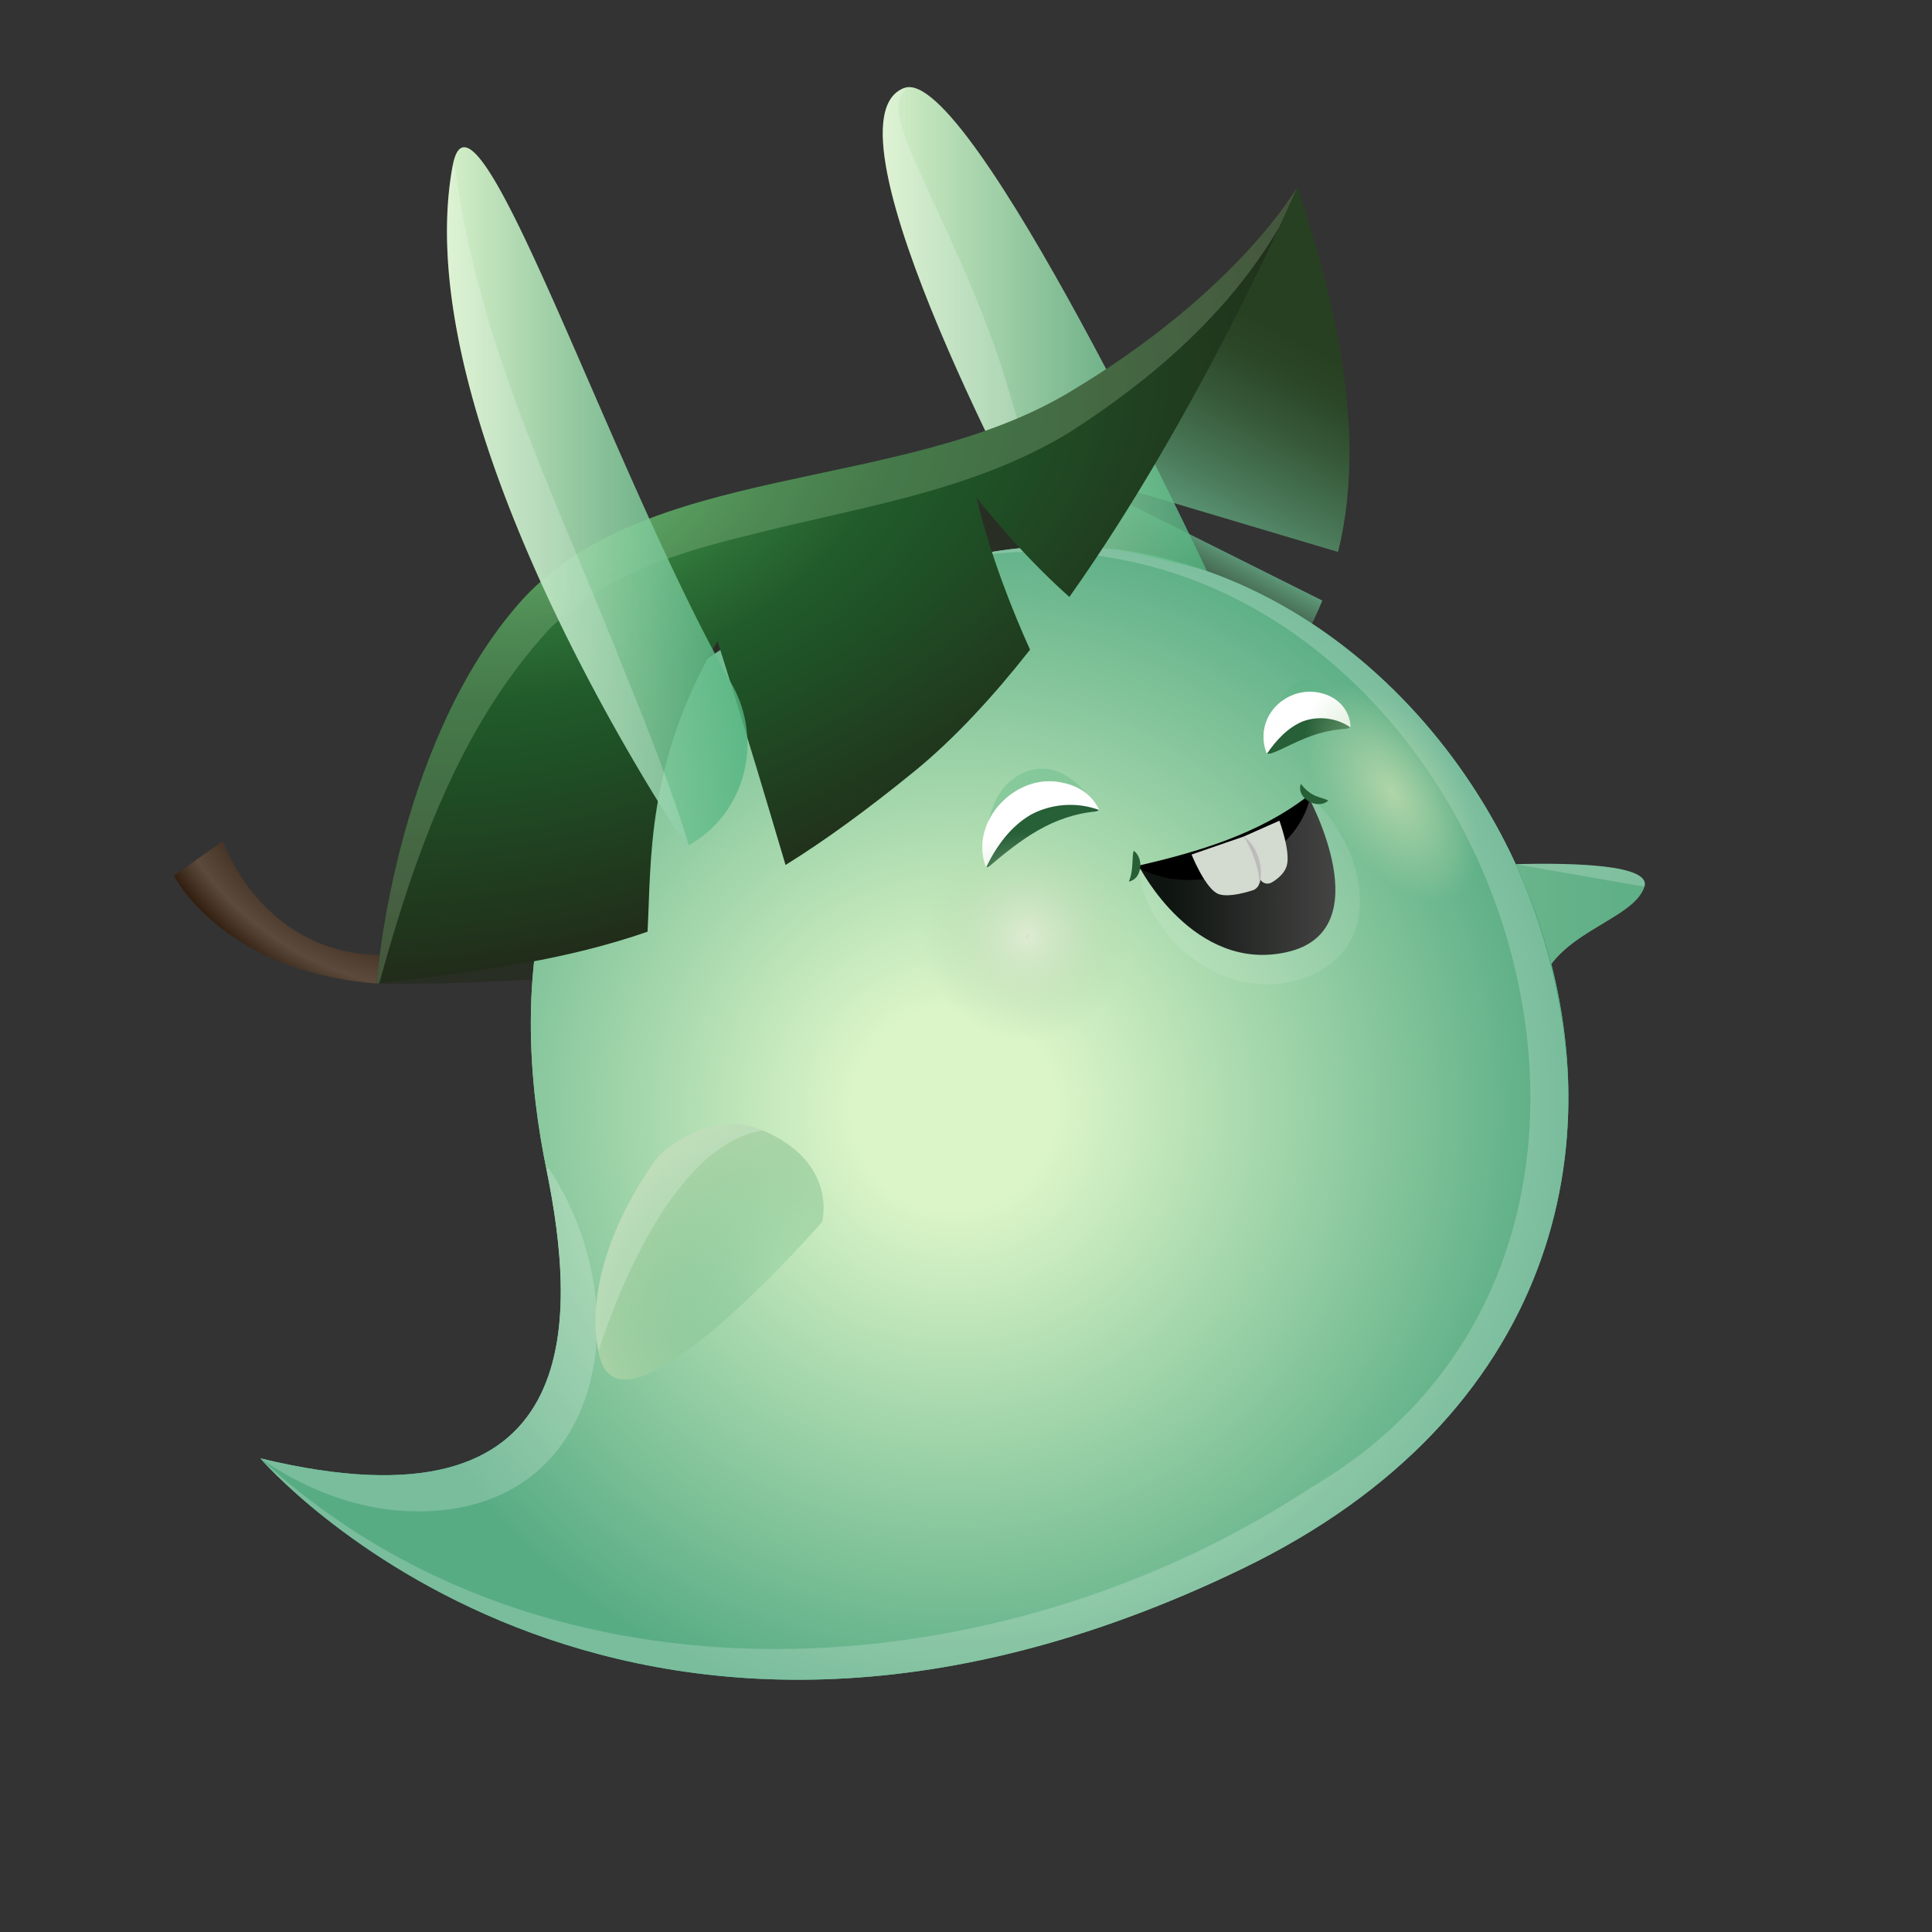 <svg xmlns="http://www.w3.org/2000/svg" xmlns:xlink="http://www.w3.org/1999/xlink" viewBox="0 0 1024 1024"><rect x="0" y="0" width="1024" height="1024" fill="#333333" stroke="none"/><defs><radialGradient id="h" cx="413.562" cy="678.693" fx="413.562" fy="678.693" r="89.395" gradientTransform="matrix(-.543 -.84 1.101 -.711 -109.118 1508.868)" gradientUnits="userSpaceOnUse"><stop offset="0" stop-color="#6fbc89" stop-opacity=".23"/><stop offset="1" stop-color="#b0d5a9"/></radialGradient><radialGradient id="n" cx="1406.346" cy="1543.606" fx="1406.346" fy="1543.606" r="64.601" gradientTransform="matrix(.547 0 0 1 -31.593 -1123.776)" gradientUnits="userSpaceOnUse"><stop offset="0" stop-color="#b0d5a9"/><stop offset="1" stop-color="#b0d5a9" stop-opacity="0"/></radialGradient><radialGradient id="d" cx="505.531" cy="587.845" fx="505.531" fy="587.845" r="324.368" gradientUnits="userSpaceOnUse"><stop offset=".166" stop-color="#dbf5c8"/><stop offset="1" stop-color="#58ac84"/></radialGradient><radialGradient id="e" cx="363.452" cy="457.818" fx="363.452" fy="457.818" r="543.903" gradientUnits="userSpaceOnUse"><stop offset=".167" stop-color="#a3cfa2"/><stop offset="1" stop-color="#58ac84"/></radialGradient><radialGradient id="a" cx="570.352" cy="460.12" fx="570.352" fy="460.12" r="65.302" gradientUnits="userSpaceOnUse"><stop offset="0" stop-color="#b0d5a9"/><stop offset="1" stop-color="#53b481" stop-opacity=".3"/></radialGradient><radialGradient id="f" cx="697.823" cy="408.786" fx="697.823" fy="408.786" r="46.894" xlink:href="#a"/><radialGradient id="m" cx="544.345" cy="496.263" fx="544.345" fy="496.263" r="55.189" gradientUnits="userSpaceOnUse"><stop offset="0" stop-color="#d2e4bd"/><stop offset=".03" stop-color="#ddebd1" stop-opacity=".97"/><stop offset="1" stop-color="#b0d5a9" stop-opacity="0"/></radialGradient><radialGradient id="c" cx="505.531" cy="587.845" fx="505.531" fy="587.845" r="324.368" gradientUnits="userSpaceOnUse"><stop offset=".167" stop-color="#dbf5c8"/><stop offset="1" stop-color="#58ac84"/></radialGradient><radialGradient id="k" cx="308.987" cy="268.305" fx="308.987" fy="268.305" r="420.045" gradientTransform="matrix(.945 -.327 .181 .521 -31.442 229.493)" gradientUnits="userSpaceOnUse"><stop offset="0" stop-color="#46a053"/><stop offset=".076" stop-color="#3d8f49"/><stop offset=".252" stop-color="#2c6f36"/><stop offset=".4" stop-color="#225b2b"/><stop offset=".499" stop-color="#1f5427"/><stop offset="1" stop-color="#212b19"/></radialGradient><radialGradient id="j" cx="236.952" cy="363.778" fx="236.952" fy="363.778" r="200.923" gradientUnits="userSpaceOnUse"><stop offset=".587" stop-color="#240f00"/><stop offset=".804" stop-color="#5c4b3d"/><stop offset=".904" stop-color="#240f00"/></radialGradient><linearGradient id="i" x1="467.875" y1="174.438" x2="639.711" y2="174.438" gradientUnits="userSpaceOnUse"><stop offset=".013" stop-color="#d4efc8"/><stop offset="1" stop-color="#53b481" stop-opacity=".8"/></linearGradient><linearGradient id="l" x1="236.904" y1="263.331" x2="396.151" y2="263.331" gradientUnits="userSpaceOnUse"><stop offset=".009" stop-color="#d4efc8"/><stop offset="1" stop-color="#53b481" stop-opacity=".8"/></linearGradient><linearGradient id="g" x1="603.95" y1="464.393" x2="707.791" y2="464.393" gradientUnits="userSpaceOnUse"><stop offset=".148" stop-color="#0e1410"/><stop offset="1" stop-color="#454444"/></linearGradient><linearGradient id="b" x1="528.787" y1="274.641" x2="603.193" y2="136.211" gradientUnits="userSpaceOnUse"><stop offset="0" stop-color="#212b19" stop-opacity=".6"/><stop offset=".277" stop-color="#64a782"/><stop offset=".471" stop-color="#4d825e"/><stop offset=".696" stop-color="#385f3c"/><stop offset=".881" stop-color="#2a4926"/><stop offset="1" stop-color="#26421f"/></linearGradient></defs><g style="isolation:isolate"><path d="m561.123 248.438 148.074 44.107c12.338-50.057 6.143-111.089-21.612-193.46 0 0-36.338 84.788-128.048 126.317-91.71 41.529-292.433 159.194-359.918 295.894 0 0 292.871 8.868 428.989-109.014 33.544-29.05 58.013-58.917 72.247-93.978l-139.732-69.866z" style="fill:url(#b);opacity:.9"/><path d="M137.985 772.95s188.122 219.172 520.532 58.446 127.85-582.63-133.33-538.796c-270.982 45.48-252.046 246.568-235.609 326.93 16.438 80.363 21.918 195.428-151.593 153.42z" style="fill:url(#c)"/><path d="M137.985 772.95s188.122 219.172 520.532 58.446 127.85-582.63-133.33-538.796c-270.982 45.48-252.046 246.568-235.609 326.93 16.438 80.363 21.918 195.428-151.593 153.42z" style="fill:url(#d)"/><path d="M831.207 575.621c-1.669-42.13-12.34-84.44-30.448-123.155C750.393 348.601 643.61 272.725 525.187 292.6l.18 1.07c257.38-26.154 400.767 359.914 169.304 494.885-164.958 108.425-404.92 124.66-556.686-15.605 0 0 188.122 219.171 520.532 58.446 126.007-60.927 174.838-159.383 172.69-255.775z" style="fill:#fff;opacity:.2"/><path d="m290.872 619.266-1.294.265c16.438 80.362 21.917 195.427-151.593 153.42 21.162 14.52 44.916 24.915 71.58 27.548 108.486 9.416 132.01-104.722 81.307-181.233z" style="fill:#fff;opacity:.2"/><path d="M803.33 458.03c7.87 17.061 14.232 34.82 18.878 53.008 14.326-19.18 44.664-26.005 49.373-41.077 3.652-11.685-37.528-12.733-68.25-11.931z" style="fill:url(#e)"/><path d="M871.581 469.961c3.652-11.685-37.528-12.733-68.25-11.931" style="fill:#fff;opacity:.2"/><path d="M431.345 478.83c-25.811-45.783-37.924-108.077-46.576-189.404 0 0-61.5 69.215-23.432 216.296 0 0 95.82 18.89 70.008-26.892z" style="fill:none"/><path d="M523.2 459.58s-5.769-38.07 18.457-49.605c24.225-11.536 40.375 19.61 40.375 19.61s-36.915-14.996-58.833 29.994z" style="fill:url(#a)"/><g style="mix-blend-mode:soft-light"><path d="M581.7 430.4c-24.244-7.656-47.132 8.281-57.71 29.565l-1.58-.771c-8.71-24.053 16.212-50.003 40.687-44.333 7.895 1.513 15.264 5.886 19.267 13.91l-.664 1.63z" style="fill:#fff"/></g><g style="opacity:.3"><path d="M581.7 430.4c-24.244-7.656-47.132 8.281-57.71 29.565l-1.58-.771c-8.71-24.053 16.212-50.003 40.687-44.333 7.895 1.513 15.264 5.886 19.267 13.91l-.664 1.63z" style="fill:#fff"/></g><path d="M581.866 429.993c-24.04 2.004-40.652 14.838-58.27 29.78l-.792-.386c5.346-10.89 12.872-21.41 23.567-27.583 10.943-5.897 24.243-6.815 35.828-2.626l-.333.815z" style="fill:#275f37"/><path d="M672.011 399.505s1.154-29.905 15.574-37.98c14.42-8.076 27.703 24.225 27.703 24.225s-22.512-16.327-43.277 13.755z" style="fill:url(#f)"/><g style="mix-blend-mode:soft-light"><path d="M714.77 386.462c-15.558-9.004-32.456.454-42.034 13.544 0-.002-1.448-1.001-1.448-1.001-4.797-12.435 1.506-25.81 14.01-30.668 12.572-5.019 29.555 1.365 30.506 16.7l-1.033 1.425z" style="fill:#fff"/></g><g style="opacity:.3"><path d="M714.77 386.462c-15.558-9.004-32.456.454-42.034 13.544 0-.002-1.448-1.001-1.448-1.001-4.797-12.435 1.506-25.81 14.01-30.668 12.572-5.019 29.555 1.365 30.506 16.7l-1.033 1.425z" style="fill:#fff"/></g><path d="M715.03 386.106c-12.328.811-19.907 3.374-30.54 8.423-3.92 1.88-7.557 3.806-12.117 5.226l-.724-.5c4.827-6.98 10.949-13.696 18.988-16.955 8.25-3.02 17.744-1.786 24.91 3.094l-.516.712z" style="fill:#275f37"/><path d="M603.95 459.58s58.273-9.23 89.7-36.916c0 0 38.348 70.369-11.256 81.905-49.604 11.536-78.444-44.99-78.444-44.99z" style="fill:url(#g)"/><path d="m694.424 422.244-.774.42c0 .003 38.347 70.37-11.256 81.905-49.603 11.535-78.442-44.986-78.444-44.99l-.782.398c5.237 42.258 53.34 75.842 94.344 55.759 38.956-19.664 22.734-71.686-3.088-93.492z" style="fill:#fff;opacity:.1"/><path d="M603.813 458.71c31.366-7.23 63.452-16.758 89.255-36.705l1.164 1.32c-4.634 19.047-20.618 31.316-37.44 38.086-17.219 6.128-35.214 7.527-52.704-.963l-.275-1.738z"/><path d="M348.904 613.006s-42.905 54.113-31.206 105.5c11.7 51.387 118.061-70.893 118.061-70.893s8.627-31.288-31.379-48.45c-29.579-12.69-55.476 13.843-55.476 13.843z" style="fill:url(#h)"/><path d="M348.904 613.006s-41.628 52.506-31.693 103.191c5.29-16.774 36.728-109.527 87.17-117.034-29.58-12.69-55.477 13.843-55.477 13.843z" style="fill:#fff;opacity:.2"/><path d="M553.241 289.426s-122.724-224.92-73.878-242.83c34.608-12.689 160.348 256.118 160.348 256.118s-3.115-1.744-40.177-9.775c-24.993-5.415-46.293-3.513-46.293-3.513z" style="fill:url(#i)"/><path d="M490.425 97.845c-5.375-12.63-11.946-24.744-13.998-37.852-.404-3.833-.174-7.962 3.39-12.158l-.454-1.239c-32.652 11.973 11.36 116.443 44.134 184.4a1323.968 1323.968 0 0 0 21.54 39.25l2.3-1.296c-1.688-22.248-6.626-42.32-12.56-61.75-11.114-38.167-27.898-73.96-44.352-109.355z" style="fill:#fff;opacity:.2"/><path d="M199.62 521.296c-81.905-6.345-107.428-57.158-107.428-57.158l25.955-18.386s19.838 59.258 83.105 60.462l-1.633 15.082z" style="fill:url(#j)"/><path d="M517.431 263.331s20.529 27.371 49.355 53.069C636.48 218.175 687.585 99.085 687.585 99.085s-31.147 55.372-121.126 109.013c-89.98 53.642-226.68 36.338-292.434 112.927-65.754 76.59-74.406 200.27-74.406 200.27 58.885-6.542 102.793-13.316 143.592-27.478 2.037-37.16-.84-89.595 37.086-153.996 0 0 12.845 40.121 36.057 118.642 21.173-13.162 43.397-29.369 68.284-49.641 21.134-17.217 41.767-39.628 61.31-64.476-8.072-17.813-20.731-48.48-28.517-81.015z" style="fill:url(#k)"/><path d="M687.585 99.085c-.003.005-31.151 55.374-121.126 109.013-89.98 53.642-226.68 36.338-292.434 112.927-65.75 76.586-74.405 200.258-74.405 200.27h.001l1.383-.154c19.271-69.72 42.715-135.76 89.885-187.47 28.293-27.948 64.901-39.973 104.773-49.686 56.687-14.763 117.95-22.72 170.489-54.395 44.362-28.292 85.217-63.762 111.697-108.935 6.297-13.557 9.736-21.569 9.737-21.57z" style="fill:#dbf5c8;opacity:.2"/><path d="M364.005 448.62S214.186 228.061 239.865 88.117c10.994-59.923 83.897 162.362 147.8 274.168 16.598 29.041 8.291 66.462-20.063 84.206a85.613 85.613 0 0 1-3.597 2.13z" style="fill:url(#l)"/><path d="M239.864 88.117c-25.677 139.94 124.133 360.492 124.14 360.503l1.091-.741c-9.997-32.031-21.831-62.063-33.954-91.693-34.61-88.477-77.616-172.038-89.98-267.83l-1.297-.239z" style="fill:#fff;opacity:.2"/><circle cx="544.345" cy="496.263" r="55.189" style="fill:url(#m)"/><ellipse cx="738.005" cy="419.83" rx="35.352" ry="64.601" transform="rotate(-33.04 738.005 419.83)" style="fill:url(#n)"/><path d="M600.91 450.92c5.58 4.005 4.351 15.054-2.585 16.307 2.657-6.162 1.466-13.55 2.585-16.308zM704.032 424.284c-5.806 5.364-17.316-1.44-14.537-8.813 5.631 7.286 10.232 6.715 14.537 8.813z" style="fill:#275f37"/><path d="M681.928 459.128c-1.283 3.95-4.866 6.806-7.88 8.593-2.374 1.408-5.434.324-6.42-2.254l-8.458-22.084 18.944-8.4s6.182 16.852 3.814 24.145z" style="fill:#d3dad0"/><path d="M644.876 473.407c4.276 2.468 13.214.33 19.039-1.507 3.023-.953 4.584-4.294 3.444-7.252 0 0-.177-4.36-2.604-10.663-2.428-6.304-5.585-10.602-5.585-10.602l-27.621 9.533s6.686 16.658 13.327 20.49z" style="fill:#d3dad0"/><path d="M667.623 468.35c-.425-8.93-4.085-17.765-8.365-25.032 7.408 5.405 10.62 16.638 8.365 25.032z" style="fill:#bdbbbc"/></g></svg>